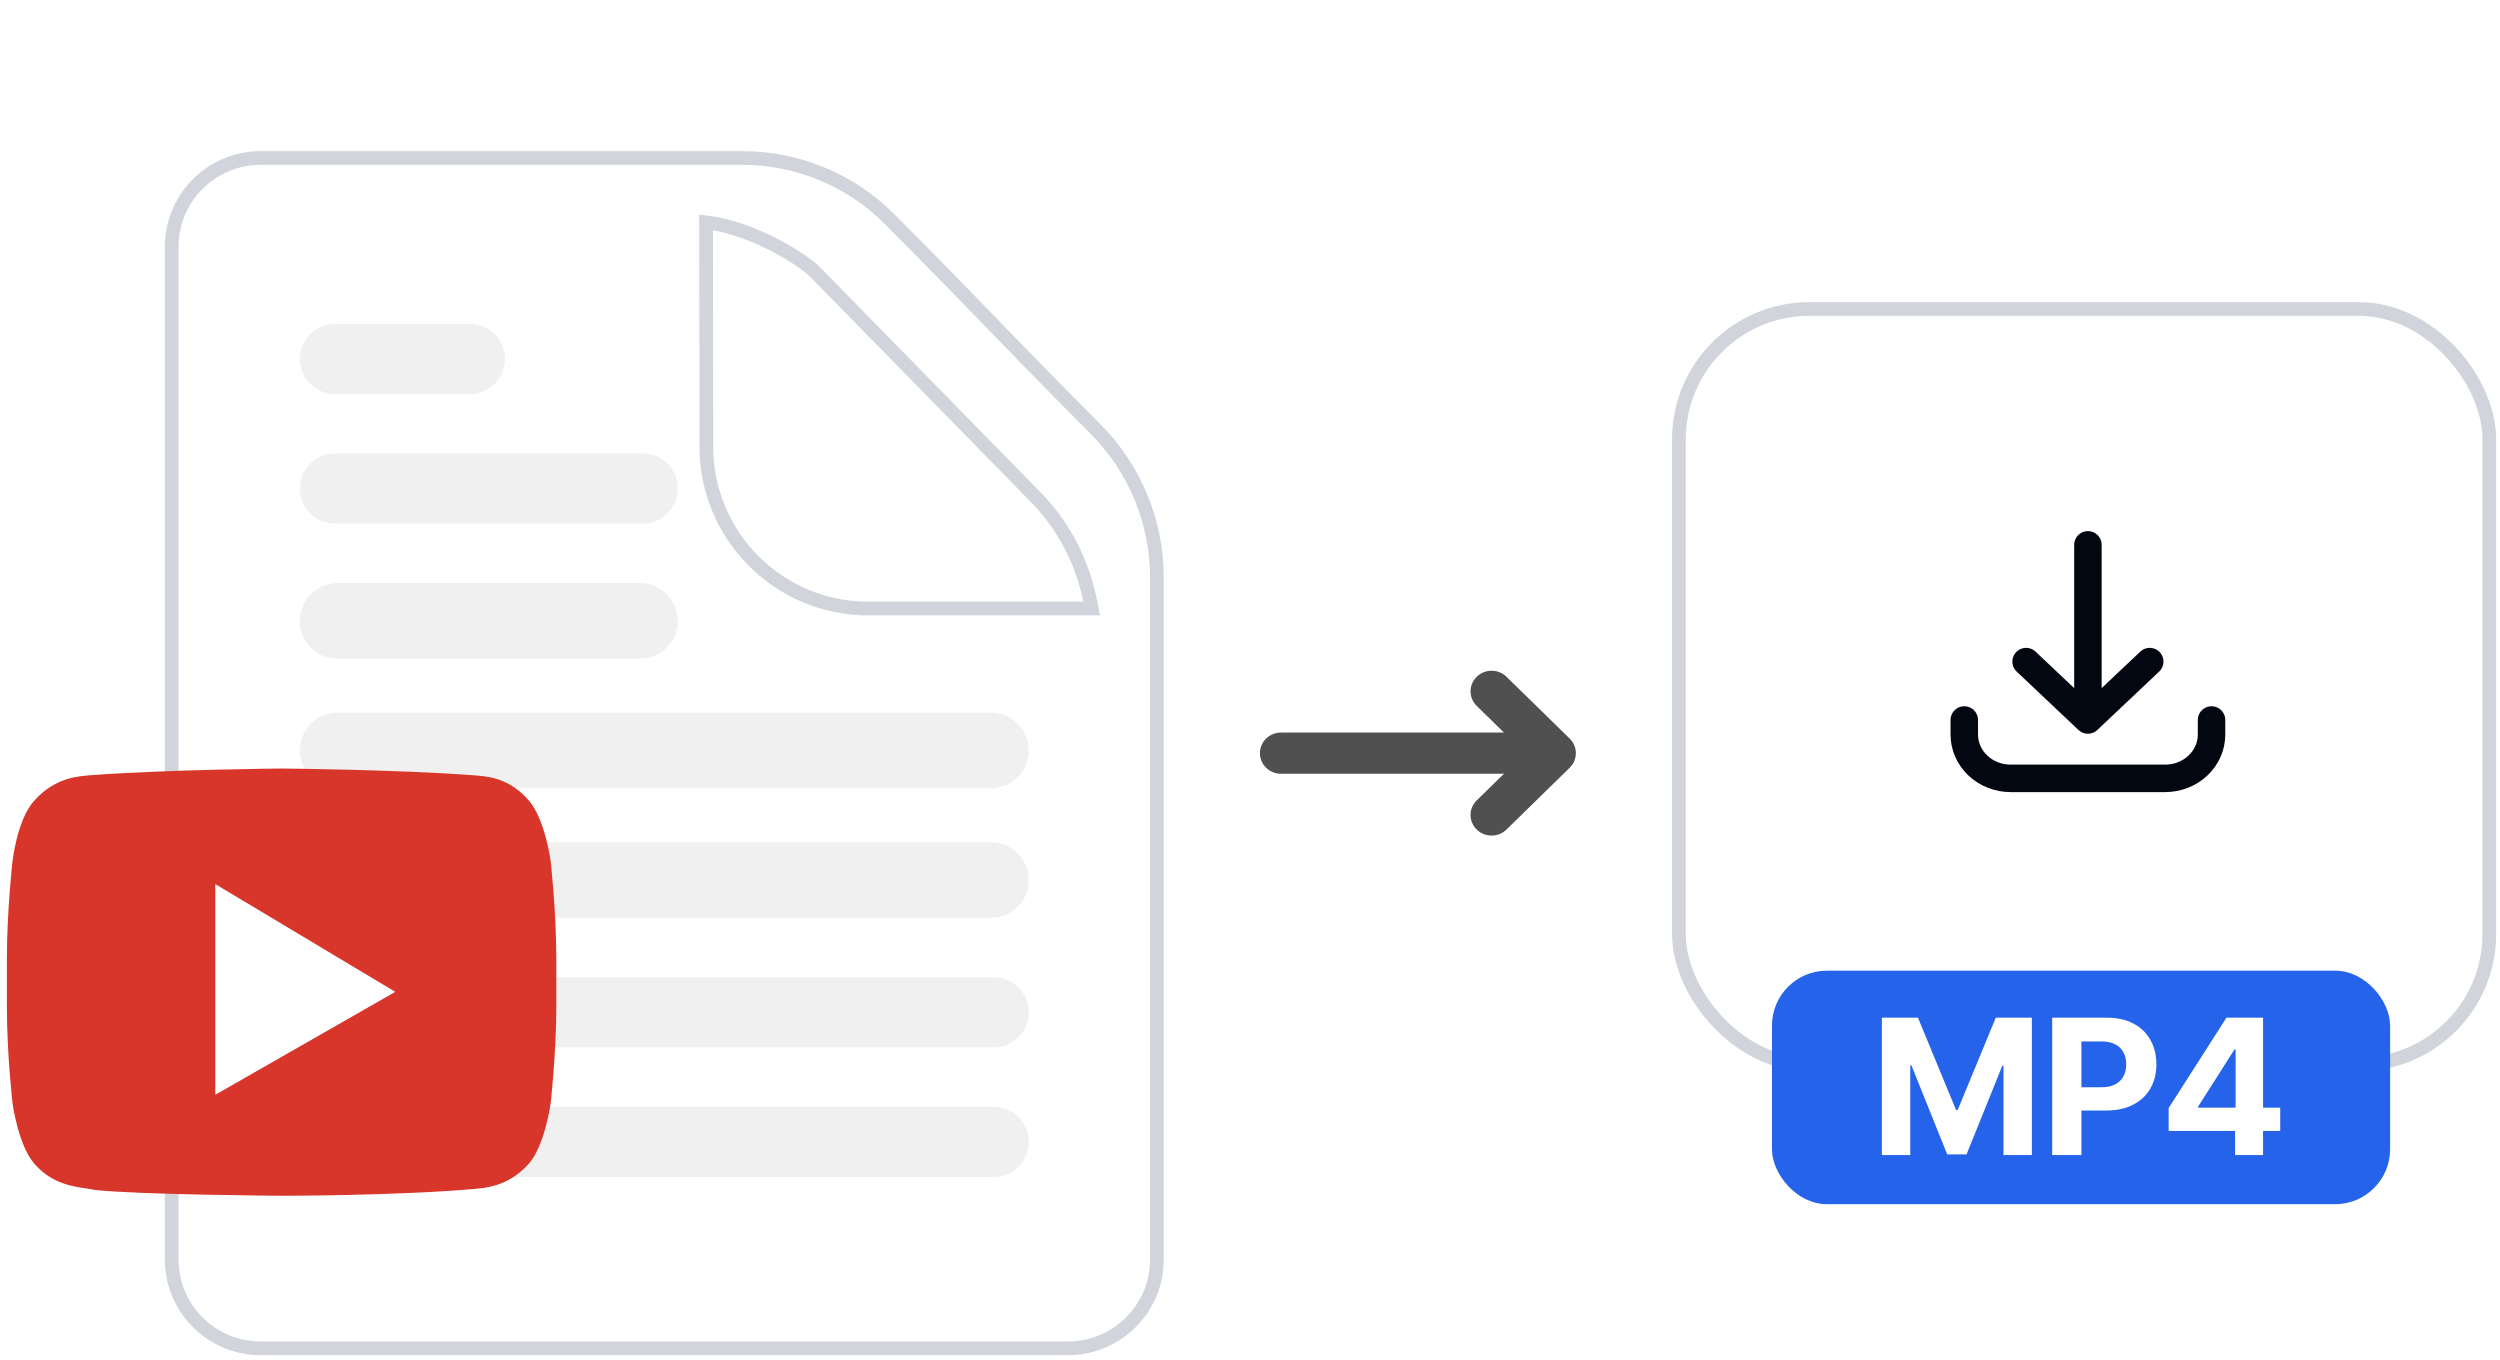 <svg width="182" height="99" viewBox="0 0 182 99" fill="none" xmlns="http://www.w3.org/2000/svg">
<path d="M12.5 17.965C12.5 14.396 15.401 11.5 18.983 11.5L54.02 11.5C58.051 11.5 61.922 13.096 64.763 15.953C68.549 19.758 70.373 21.644 72.201 23.535L72.222 23.557C74.059 25.456 75.908 27.367 79.754 31.233C82.608 34.101 84.222 37.978 84.222 42.022V91.694C84.222 95.263 81.32 98.159 77.738 98.159H18.983C15.401 98.159 12.5 95.263 12.5 91.694V17.965Z" fill="white" stroke="#D1D5DB"/>
<g filter="url(#filter0_d_5134_16417)">
<path d="M56.421 27.51L56.402 11.181C59.925 11.607 63.607 14 64.416 14.882L80.707 31.506C83.332 34.394 84.114 37.348 84.482 39.3L68.214 39.303C61.701 39.303 56.421 34.023 56.421 27.51Z" fill="white"/>
<path d="M56.421 27.51L56.402 11.181C59.925 11.607 63.607 14 64.416 14.882L80.707 31.506C83.332 34.394 84.114 37.348 84.482 39.3L68.214 39.303C61.701 39.303 56.421 34.023 56.421 27.51Z" stroke="#D1D5DB"/>
</g>
<path d="M21.828 35.568C21.828 34.157 22.972 33.013 24.383 33.013H46.789C48.2 33.013 49.344 34.157 49.344 35.568C49.344 36.979 48.2 38.123 46.789 38.123H24.383C22.972 38.123 21.828 36.979 21.828 35.568Z" fill="#F0F0F0"/>
<path d="M21.828 26.134C21.828 24.723 22.972 23.579 24.383 23.579H34.211C35.622 23.579 36.766 24.723 36.766 26.134C36.766 27.545 35.622 28.689 34.211 28.689H24.383C22.972 28.689 21.828 27.545 21.828 26.134Z" fill="#F0F0F0"/>
<path d="M21.828 45.199C21.828 43.679 23.06 42.447 24.58 42.447H46.593C48.112 42.447 49.344 43.679 49.344 45.199C49.344 46.718 48.112 47.95 46.593 47.95H24.58C23.06 47.95 21.828 46.718 21.828 45.199Z" fill="#F0F0F0"/>
<path d="M21.828 54.633C21.828 53.113 23.06 51.881 24.58 51.881H72.144C73.663 51.881 74.895 53.113 74.895 54.633C74.895 56.153 73.663 57.385 72.144 57.385H24.58C23.06 57.385 21.828 56.153 21.828 54.633Z" fill="#F0F0F0"/>
<path d="M21.828 64.067C21.828 62.547 23.06 61.316 24.58 61.316H72.144C73.663 61.316 74.895 62.547 74.895 64.067C74.895 65.587 73.663 66.819 72.144 66.819H24.58C23.06 66.819 21.828 65.587 21.828 64.067Z" fill="#F0F0F0"/>
<path d="M21.828 73.698C21.828 72.287 22.972 71.143 24.383 71.143H72.34C73.751 71.143 74.895 72.287 74.895 73.698C74.895 75.109 73.751 76.253 72.34 76.253H24.383C22.972 76.253 21.828 75.109 21.828 73.698Z" fill="#F0F0F0"/>
<path d="M21.828 83.132C21.828 81.721 22.972 80.577 24.383 80.577H72.34C73.751 80.577 74.895 81.721 74.895 83.132C74.895 84.543 73.751 85.687 72.34 85.687H24.383C22.972 85.687 21.828 84.543 21.828 83.132Z" fill="#F0F0F0"/>
<g clip-path="url(#clip0_5134_16417)">
<path d="M40.086 62.664C40.086 62.664 39.672 59.624 38.5 58.281C36.983 56.514 35.259 56.514 34.5 56.443C28.914 56.019 20.5 55.948 20.5 55.948C20.5 55.948 12.086 56.019 6.5 56.443C5.741 56.514 4.017 56.584 2.5 58.281C1.259 59.624 0.914 62.664 0.914 62.664C0.914 62.664 0.5 66.269 0.5 69.874V73.197C0.5 76.802 0.914 80.336 0.914 80.336C0.914 80.336 1.328 83.376 2.5 84.719C4.017 86.486 6.017 86.416 6.914 86.628C10.086 86.981 20.5 87.052 20.5 87.052C20.5 87.052 28.914 87.052 34.5 86.557C35.259 86.486 36.983 86.415 38.5 84.719C39.672 83.376 40.086 80.336 40.086 80.336C40.086 80.336 40.5 76.731 40.5 73.197V69.874C40.5 66.269 40.086 62.664 40.086 62.664Z" fill="#D8362A"/>
<path d="M15.672 64.36V79.7L28.775 72.207L15.672 64.36Z" fill="white"/>
</g>
<path fill-rule="evenodd" clip-rule="evenodd" d="M107.505 49.269C108.104 48.683 109.075 48.683 109.674 49.269L114.274 53.769C114.872 54.355 114.872 55.304 114.274 55.89L109.674 60.39C109.075 60.976 108.104 60.976 107.505 60.39C106.906 59.804 106.906 58.855 107.505 58.269L109.488 56.33H93.256C92.409 56.33 91.723 55.658 91.723 54.83C91.723 54.001 92.409 53.33 93.256 53.33H109.488L107.505 51.39C106.906 50.804 106.906 49.855 107.505 49.269Z" fill="#505050"/>
<rect x="122.223" y="22.494" width="59" height="55" rx="9.5" fill="white" stroke="#D1D5DB"/>
<rect x="129" y="70.665" width="45" height="17" rx="4" fill="#2563EB"/>
<path d="M137 74.088H139.627L142.401 80.807H142.519L145.294 74.088H147.92V84.088H145.854V77.579H145.771L143.164 84.039H141.757L139.15 77.555H139.066V84.088H137V74.088Z" fill="white"/>
<path d="M149.398 84.088V74.088H153.373C154.137 74.088 154.788 74.233 155.326 74.523C155.864 74.809 156.274 75.208 156.556 75.719C156.841 76.227 156.984 76.813 156.984 77.477C156.984 78.141 156.839 78.727 156.551 79.235C156.262 79.742 155.844 80.138 155.296 80.421C154.752 80.704 154.093 80.846 153.319 80.846H150.785V79.152H152.975C153.384 79.152 153.722 79.082 153.988 78.942C154.257 78.798 154.457 78.602 154.588 78.351C154.722 78.097 154.79 77.806 154.79 77.477C154.79 77.145 154.722 76.855 154.588 76.608C154.457 76.357 154.257 76.163 153.988 76.027C153.719 75.887 153.378 75.817 152.965 75.817H151.528V84.088H149.398Z" fill="white"/>
<path d="M157.879 82.33V80.665L162.084 74.088H163.531V76.393H162.675L160.023 80.558V80.636H166V82.33H157.879ZM162.714 84.088V81.823L162.753 81.085V74.088H164.751V84.088H162.714Z" fill="white"/>
<path d="M143 52.415V53.477C143 54.323 143.356 55.133 143.989 55.731C144.622 56.329 145.48 56.665 146.375 56.665H157.625C158.068 56.665 158.507 56.582 158.916 56.422C159.326 56.262 159.698 56.027 160.011 55.731C160.325 55.435 160.573 55.084 160.743 54.697C160.913 54.31 161 53.896 161 53.477V52.415M156.501 48.164L152 52.415M152 52.415L147.5 48.164M152 52.415V39.665" stroke="#030712" stroke-width="2" stroke-linecap="round" stroke-linejoin="round"/>
<defs>
<filter id="filter0_d_5134_16417" x="35.902" y="0.617" width="59.184" height="59.185" filterUnits="userSpaceOnUse" color-interpolation-filters="sRGB">
<feFlood flood-opacity="0" result="BackgroundImageFix"/>
<feColorMatrix in="SourceAlpha" type="matrix" values="0 0 0 0 0 0 0 0 0 0 0 0 0 0 0 0 0 0 127 0" result="hardAlpha"/>
<feOffset dx="-5" dy="5"/>
<feGaussianBlur stdDeviation="7.5"/>
<feComposite in2="hardAlpha" operator="out"/>
<feColorMatrix type="matrix" values="0 0 0 0 0 0 0 0 0 0 0 0 0 0 0 0 0 0 0.08 0"/>
<feBlend mode="normal" in2="BackgroundImageFix" result="effect1_dropShadow_5134_16417"/>
<feBlend mode="normal" in="SourceGraphic" in2="effect1_dropShadow_5134_16417" result="shape"/>
</filter>
<clipPath id="clip0_5134_16417">
<rect width="40" height="41" fill="white" transform="translate(0.5 51)"/>
</clipPath>
</defs>
</svg>
